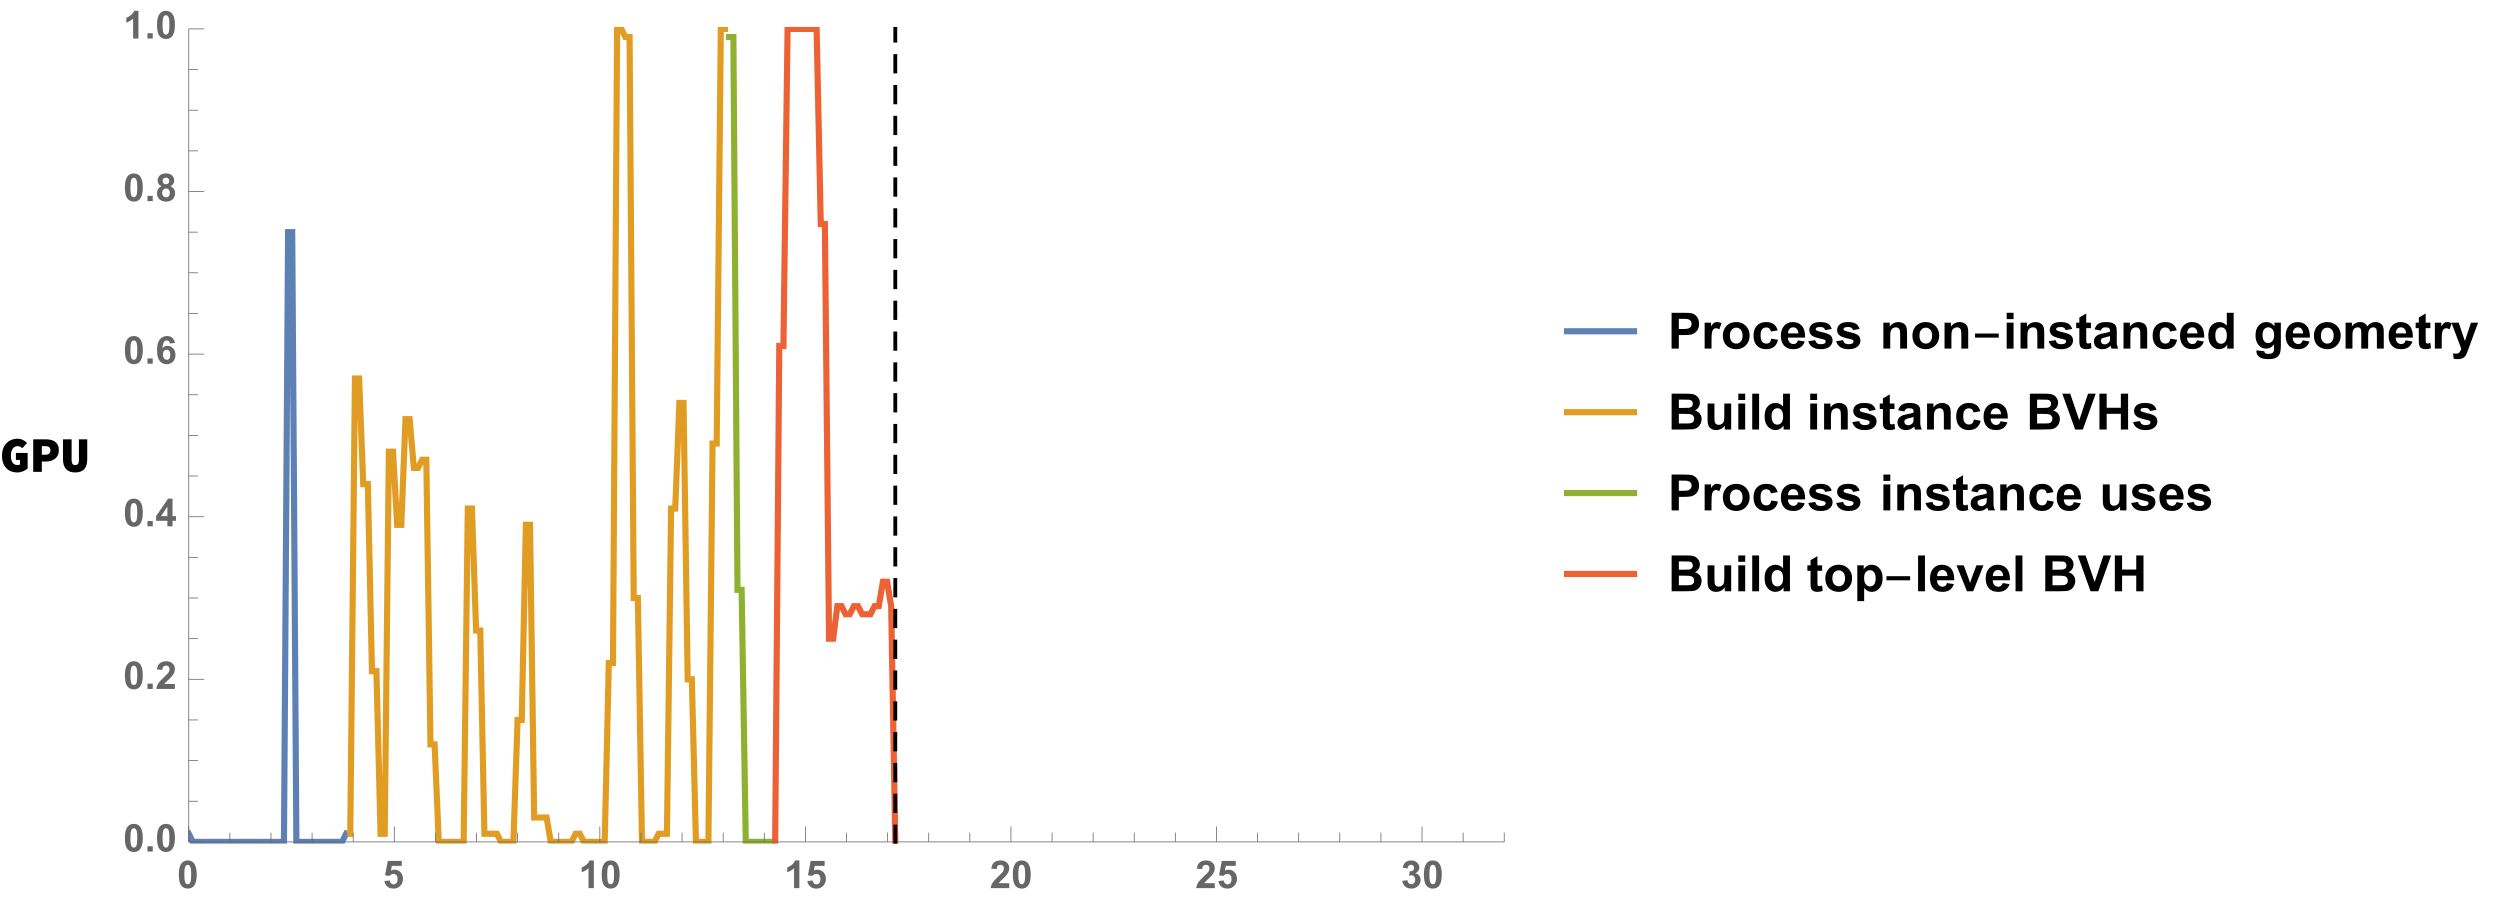 <?xml version="1.0" encoding="UTF-8"?>
<svg xmlns="http://www.w3.org/2000/svg" xmlns:xlink="http://www.w3.org/1999/xlink" width="649pt" height="237pt" viewBox="0 0 649 237" version="1.1">
<defs>
<g>
<symbol overflow="visible" id="glyph0-0">
<path style="stroke:none;" d=""/>
</symbol>
<symbol overflow="visible" id="glyph0-1">
<path style="stroke:none;" d="M 0.52 -4.16 C 0.52 -4.871 0.625 -5.504 0.832 -6.059 C 1.039 -6.613 1.324 -7.078 1.684 -7.457 C 2.043 -7.832 2.465 -8.117 2.949 -8.312 C 3.438 -8.508 3.953 -8.605 4.496 -8.605 C 5.07 -8.605 5.562 -8.496 5.98 -8.273 C 6.395 -8.055 6.742 -7.801 7.02 -7.516 L 5.797 -6.137 C 5.625 -6.309 5.441 -6.445 5.246 -6.539 C 5.051 -6.633 4.801 -6.684 4.496 -6.684 C 4.262 -6.684 4.047 -6.625 3.84 -6.512 C 3.637 -6.398 3.461 -6.238 3.309 -6.031 C 3.156 -5.824 3.039 -5.566 2.949 -5.266 C 2.863 -4.961 2.82 -4.621 2.82 -4.238 C 2.82 -3.441 2.969 -2.828 3.262 -2.406 C 3.559 -1.98 4.008 -1.77 4.613 -1.77 C 4.719 -1.77 4.824 -1.781 4.926 -1.809 C 5.031 -1.832 5.117 -1.871 5.188 -1.926 L 5.188 -3.094 L 4.133 -3.094 L 4.133 -4.914 L 7.176 -4.914 L 7.176 -0.883 C 7.027 -0.754 6.859 -0.625 6.664 -0.5 C 6.469 -0.375 6.254 -0.266 6.02 -0.168 C 5.785 -0.074 5.539 0.004 5.277 0.066 C 5.02 0.125 4.754 0.156 4.484 0.156 C 3.938 0.156 3.426 0.066 2.945 -0.109 C 2.465 -0.289 2.043 -0.559 1.684 -0.918 C 1.324 -1.277 1.039 -1.727 0.832 -2.27 C 0.625 -2.809 0.52 -3.441 0.52 -4.16 Z M 0.52 -4.16 "/>
</symbol>
<symbol overflow="visible" id="glyph0-2">
<path style="stroke:none;" d="M 0.82 -8.449 L 4.094 -8.449 C 4.547 -8.449 4.977 -8.406 5.387 -8.312 C 5.801 -8.223 6.16 -8.066 6.469 -7.844 C 6.777 -7.625 7.02 -7.336 7.203 -6.973 C 7.383 -6.613 7.477 -6.172 7.477 -5.641 C 7.477 -5.121 7.383 -4.676 7.195 -4.305 C 7.008 -3.93 6.762 -3.625 6.449 -3.387 C 6.137 -3.148 5.777 -2.969 5.367 -2.852 C 4.961 -2.734 4.535 -2.68 4.094 -2.68 L 3.055 -2.68 L 3.055 0 L 0.82 0 Z M 3.992 -4.445 C 4.434 -4.445 4.762 -4.551 4.973 -4.758 C 5.184 -4.965 5.289 -5.262 5.289 -5.641 C 5.289 -6.023 5.18 -6.293 4.953 -6.449 C 4.727 -6.605 4.406 -6.684 3.992 -6.684 L 3.055 -6.684 L 3.055 -4.445 Z M 3.992 -4.445 "/>
</symbol>
<symbol overflow="visible" id="glyph0-3">
<path style="stroke:none;" d="M 0.754 -8.449 L 2.988 -8.449 L 2.988 -3.016 C 2.988 -2.652 3.059 -2.352 3.191 -2.117 C 3.324 -1.883 3.57 -1.77 3.926 -1.77 C 4.289 -1.77 4.543 -1.887 4.68 -2.117 C 4.82 -2.352 4.887 -2.652 4.887 -3.016 L 4.887 -8.449 L 7.047 -8.449 L 7.047 -3.277 C 7.047 -2.746 6.988 -2.273 6.871 -1.852 C 6.754 -1.434 6.57 -1.074 6.316 -0.773 C 6.066 -0.473 5.742 -0.246 5.348 -0.086 C 4.953 0.074 4.48 0.156 3.926 0.156 C 3.371 0.156 2.895 0.074 2.496 -0.086 C 2.098 -0.246 1.77 -0.473 1.508 -0.773 C 1.246 -1.074 1.059 -1.434 0.938 -1.852 C 0.816 -2.273 0.754 -2.746 0.754 -3.277 Z M 0.754 -8.449 "/>
</symbol>
<symbol overflow="visible" id="glyph1-0">
<path style="stroke:none;" d=""/>
</symbol>
<symbol overflow="visible" id="glyph1-1">
<path style="stroke:none;" d="M 2.742 -7.188 C 3.438 -7.188 3.98 -6.941 4.371 -6.445 C 4.836 -5.859 5.07 -4.887 5.07 -3.531 C 5.07 -2.176 4.836 -1.203 4.367 -0.609 C 3.977 -0.121 3.438 0.121 2.742 0.121 C 2.047 0.121 1.484 -0.145 1.059 -0.68 C 0.633 -1.215 0.422 -2.172 0.422 -3.547 C 0.422 -4.895 0.656 -5.863 1.125 -6.453 C 1.512 -6.941 2.051 -7.188 2.742 -7.188 Z M 2.742 -6.051 C 2.578 -6.051 2.43 -5.996 2.301 -5.891 C 2.172 -5.785 2.07 -5.594 1.996 -5.32 C 1.902 -4.969 1.855 -4.371 1.855 -3.531 C 1.855 -2.691 1.898 -2.113 1.984 -1.801 C 2.066 -1.484 2.172 -1.277 2.301 -1.172 C 2.43 -1.066 2.578 -1.016 2.742 -1.016 C 2.91 -1.016 3.059 -1.07 3.188 -1.176 C 3.32 -1.281 3.418 -1.469 3.492 -1.742 C 3.586 -2.094 3.633 -2.691 3.633 -3.531 C 3.633 -4.371 3.59 -4.945 3.508 -5.262 C 3.422 -5.574 3.316 -5.785 3.188 -5.891 C 3.059 -5.996 2.91 -6.051 2.742 -6.051 Z M 2.742 -6.051 "/>
</symbol>
<symbol overflow="visible" id="glyph1-2">
<path style="stroke:none;" d="M 0.445 -1.84 L 1.812 -1.984 C 1.852 -1.672 1.965 -1.43 2.156 -1.246 C 2.352 -1.066 2.57 -0.977 2.82 -0.977 C 3.109 -0.977 3.352 -1.094 3.551 -1.324 C 3.75 -1.559 3.848 -1.91 3.848 -2.379 C 3.848 -2.816 3.75 -3.148 3.551 -3.367 C 3.355 -3.586 3.098 -3.695 2.781 -3.695 C 2.391 -3.695 2.035 -3.523 1.723 -3.172 L 0.609 -3.336 L 1.312 -7.062 L 4.941 -7.062 L 4.941 -5.777 L 2.352 -5.777 L 2.141 -4.562 C 2.445 -4.715 2.758 -4.789 3.078 -4.789 C 3.688 -4.789 4.199 -4.57 4.625 -4.125 C 5.047 -3.684 5.258 -3.109 5.258 -2.402 C 5.258 -1.812 5.086 -1.289 4.746 -0.824 C 4.281 -0.195 3.633 0.121 2.809 0.121 C 2.148 0.121 1.609 -0.055 1.191 -0.41 C 0.773 -0.766 0.527 -1.242 0.445 -1.84 Z M 0.445 -1.84 "/>
</symbol>
<symbol overflow="visible" id="glyph1-3">
<path style="stroke:none;" d="M 3.938 0 L 2.562 0 L 2.562 -5.172 C 2.062 -4.703 1.473 -4.355 0.789 -4.133 L 0.789 -5.375 C 1.148 -5.492 1.539 -5.715 1.957 -6.043 C 2.379 -6.371 2.664 -6.75 2.82 -7.188 L 3.938 -7.188 Z M 3.938 0 "/>
</symbol>
<symbol overflow="visible" id="glyph1-4">
<path style="stroke:none;" d="M 5.059 -1.273 L 5.059 0 L 0.25 0 C 0.301 -0.48 0.457 -0.938 0.719 -1.371 C 0.977 -1.801 1.492 -2.375 2.262 -3.086 C 2.879 -3.664 3.258 -4.055 3.398 -4.258 C 3.586 -4.539 3.68 -4.82 3.68 -5.098 C 3.68 -5.402 3.598 -5.641 3.434 -5.805 C 3.27 -5.969 3.043 -6.051 2.754 -6.051 C 2.469 -6.051 2.238 -5.965 2.07 -5.789 C 1.902 -5.617 1.805 -5.332 1.777 -4.93 L 0.41 -5.07 C 0.492 -5.824 0.746 -6.367 1.176 -6.695 C 1.605 -7.023 2.145 -7.188 2.789 -7.188 C 3.496 -7.188 4.051 -6.996 4.453 -6.617 C 4.855 -6.234 5.059 -5.762 5.059 -5.195 C 5.059 -4.875 5 -4.566 4.887 -4.273 C 4.77 -3.984 4.586 -3.68 4.336 -3.359 C 4.172 -3.148 3.871 -2.844 3.438 -2.445 C 3.004 -2.047 2.73 -1.785 2.613 -1.656 C 2.5 -1.523 2.406 -1.398 2.336 -1.273 Z M 5.059 -1.273 "/>
</symbol>
<symbol overflow="visible" id="glyph1-5">
<path style="stroke:none;" d="M 0.375 -1.898 L 1.703 -2.062 C 1.746 -1.723 1.859 -1.465 2.047 -1.285 C 2.23 -1.105 2.457 -1.016 2.719 -1.016 C 3.004 -1.016 3.242 -1.125 3.434 -1.336 C 3.629 -1.551 3.727 -1.844 3.727 -2.207 C 3.727 -2.551 3.633 -2.824 3.445 -3.027 C 3.262 -3.23 3.035 -3.328 2.77 -3.328 C 2.594 -3.328 2.383 -3.297 2.141 -3.227 L 2.289 -4.344 C 2.66 -4.336 2.945 -4.418 3.141 -4.586 C 3.336 -4.758 3.434 -4.984 3.434 -5.27 C 3.434 -5.508 3.359 -5.703 3.219 -5.844 C 3.074 -5.988 2.883 -6.059 2.648 -6.059 C 2.414 -6.059 2.211 -5.977 2.047 -5.816 C 1.879 -5.652 1.777 -5.414 1.742 -5.102 L 0.477 -5.316 C 0.566 -5.75 0.699 -6.098 0.875 -6.355 C 1.055 -6.613 1.301 -6.816 1.617 -6.965 C 1.938 -7.113 2.293 -7.188 2.688 -7.188 C 3.359 -7.188 3.898 -6.973 4.305 -6.543 C 4.641 -6.191 4.809 -5.793 4.809 -5.352 C 4.809 -4.723 4.465 -4.223 3.781 -3.848 C 4.191 -3.758 4.516 -3.562 4.762 -3.258 C 5.008 -2.953 5.133 -2.582 5.133 -2.148 C 5.133 -1.52 4.902 -0.984 4.445 -0.543 C 3.984 -0.102 3.414 0.121 2.73 0.121 C 2.082 0.121 1.543 -0.062 1.117 -0.438 C 0.691 -0.809 0.445 -1.297 0.375 -1.898 Z M 0.375 -1.898 "/>
</symbol>
<symbol overflow="visible" id="glyph1-6">
<path style="stroke:none;" d="M 0.719 0 L 0.719 -1.371 L 2.09 -1.371 L 2.09 0 Z M 0.719 0 "/>
</symbol>
<symbol overflow="visible" id="glyph1-7">
<path style="stroke:none;" d="M 3.117 0 L 3.117 -1.441 L 0.188 -1.441 L 0.188 -2.641 L 3.289 -7.188 L 4.445 -7.188 L 4.445 -2.648 L 5.332 -2.648 L 5.332 -1.441 L 4.445 -1.441 L 4.445 0 Z M 3.117 -2.648 L 3.117 -5.094 L 1.469 -2.648 Z M 3.117 -2.648 "/>
</symbol>
<symbol overflow="visible" id="glyph1-8">
<path style="stroke:none;" d="M 5.074 -5.406 L 3.746 -5.258 C 3.711 -5.531 3.629 -5.734 3.492 -5.863 C 3.355 -5.992 3.176 -6.059 2.961 -6.059 C 2.672 -6.059 2.426 -5.93 2.223 -5.668 C 2.023 -5.406 1.898 -4.867 1.844 -4.043 C 2.188 -4.445 2.613 -4.648 3.121 -4.648 C 3.695 -4.648 4.184 -4.43 4.594 -3.992 C 5 -3.559 5.203 -2.996 5.203 -2.305 C 5.203 -1.57 4.992 -0.984 4.562 -0.543 C 4.133 -0.102 3.578 0.121 2.906 0.121 C 2.184 0.121 1.59 -0.16 1.125 -0.719 C 0.656 -1.281 0.426 -2.203 0.426 -3.48 C 0.426 -4.793 0.668 -5.738 1.152 -6.32 C 1.637 -6.898 2.266 -7.188 3.043 -7.188 C 3.586 -7.188 4.035 -7.035 4.391 -6.73 C 4.75 -6.426 4.977 -5.984 5.074 -5.406 Z M 1.961 -2.414 C 1.961 -1.969 2.066 -1.621 2.27 -1.379 C 2.477 -1.137 2.711 -1.016 2.973 -1.016 C 3.227 -1.016 3.438 -1.113 3.609 -1.312 C 3.777 -1.512 3.863 -1.836 3.863 -2.289 C 3.863 -2.754 3.77 -3.098 3.59 -3.312 C 3.406 -3.531 3.18 -3.637 2.906 -3.637 C 2.641 -3.637 2.418 -3.535 2.234 -3.328 C 2.055 -3.121 1.961 -2.816 1.961 -2.414 Z M 1.961 -2.414 "/>
</symbol>
<symbol overflow="visible" id="glyph1-9">
<path style="stroke:none;" d="M 1.602 -3.863 C 1.246 -4.012 0.988 -4.219 0.828 -4.48 C 0.668 -4.742 0.586 -5.031 0.586 -5.344 C 0.586 -5.875 0.773 -6.316 1.145 -6.664 C 1.516 -7.012 2.047 -7.188 2.734 -7.188 C 3.414 -7.188 3.941 -7.012 4.32 -6.664 C 4.695 -6.316 4.883 -5.875 4.883 -5.344 C 4.883 -5.012 4.797 -4.715 4.625 -4.457 C 4.453 -4.195 4.211 -4 3.898 -3.863 C 4.293 -3.703 4.594 -3.469 4.801 -3.164 C 5.008 -2.859 5.113 -2.504 5.113 -2.105 C 5.113 -1.445 4.902 -0.906 4.48 -0.492 C 4.059 -0.078 3.496 0.125 2.797 0.125 C 2.148 0.125 1.605 -0.043 1.172 -0.387 C 0.66 -0.789 0.406 -1.344 0.406 -2.047 C 0.406 -2.434 0.5 -2.789 0.695 -3.113 C 0.887 -3.438 1.188 -3.688 1.602 -3.863 Z M 1.883 -5.242 C 1.883 -4.969 1.961 -4.758 2.117 -4.605 C 2.273 -4.453 2.477 -4.375 2.734 -4.375 C 2.996 -4.375 3.203 -4.453 3.359 -4.605 C 3.516 -4.762 3.594 -4.977 3.594 -5.25 C 3.594 -5.508 3.516 -5.711 3.363 -5.867 C 3.207 -6.023 3.004 -6.098 2.75 -6.098 C 2.484 -6.098 2.273 -6.02 2.117 -5.863 C 1.961 -5.707 1.883 -5.5 1.883 -5.242 Z M 1.758 -2.18 C 1.758 -1.801 1.855 -1.504 2.047 -1.293 C 2.242 -1.082 2.484 -0.977 2.773 -0.977 C 3.055 -0.977 3.289 -1.078 3.477 -1.281 C 3.664 -1.484 3.754 -1.777 3.754 -2.164 C 3.754 -2.5 3.66 -2.77 3.473 -2.973 C 3.281 -3.176 3.043 -3.277 2.754 -3.277 C 2.418 -3.277 2.168 -3.16 2.004 -2.93 C 1.84 -2.699 1.758 -2.449 1.758 -2.18 Z M 1.758 -2.18 "/>
</symbol>
<symbol overflow="visible" id="glyph2-0">
<path style="stroke:none;" d=""/>
</symbol>
<symbol overflow="visible" id="glyph2-1">
<path style="stroke:none;" d="M 0.945 0 L 0.945 -9.305 L 3.961 -9.305 C 5.102 -9.305 5.848 -9.258 6.195 -9.164 C 6.727 -9.027 7.176 -8.723 7.535 -8.254 C 7.895 -7.789 8.074 -7.184 8.074 -6.441 C 8.074 -5.871 7.969 -5.391 7.762 -5 C 7.555 -4.613 7.293 -4.309 6.973 -4.086 C 6.652 -3.863 6.328 -3.715 6 -3.645 C 5.551 -3.555 4.898 -3.512 4.051 -3.512 L 2.824 -3.512 L 2.824 0 Z M 2.824 -7.73 L 2.824 -5.09 L 3.852 -5.09 C 4.594 -5.09 5.09 -5.141 5.34 -5.238 C 5.59 -5.336 5.785 -5.488 5.926 -5.695 C 6.066 -5.902 6.137 -6.141 6.137 -6.418 C 6.137 -6.758 6.039 -7.035 5.84 -7.254 C 5.641 -7.477 5.391 -7.613 5.086 -7.668 C 4.859 -7.711 4.41 -7.73 3.734 -7.73 Z M 2.824 -7.73 "/>
</symbol>
<symbol overflow="visible" id="glyph2-2">
<path style="stroke:none;" d="M 2.641 0 L 0.855 0 L 0.855 -6.742 L 2.516 -6.742 L 2.516 -5.781 C 2.797 -6.234 3.051 -6.535 3.277 -6.68 C 3.504 -6.82 3.762 -6.895 4.051 -6.895 C 4.457 -6.895 4.848 -6.781 5.223 -6.559 L 4.672 -5 C 4.371 -5.195 4.094 -5.293 3.836 -5.293 C 3.586 -5.293 3.371 -5.227 3.199 -5.086 C 3.027 -4.949 2.891 -4.703 2.789 -4.344 C 2.691 -3.984 2.641 -3.23 2.641 -2.082 Z M 2.641 0 "/>
</symbol>
<symbol overflow="visible" id="glyph2-3">
<path style="stroke:none;" d="M 0.52 -3.465 C 0.52 -4.059 0.668 -4.633 0.957 -5.188 C 1.25 -5.742 1.664 -6.164 2.199 -6.457 C 2.734 -6.75 3.332 -6.895 3.992 -6.895 C 5.012 -6.895 5.848 -6.562 6.5 -5.898 C 7.152 -5.238 7.477 -4.402 7.477 -3.391 C 7.477 -2.371 7.148 -1.523 6.492 -0.855 C 5.832 -0.184 5.004 0.152 4.004 0.152 C 3.387 0.152 2.797 0.012 2.238 -0.266 C 1.676 -0.547 1.25 -0.957 0.957 -1.496 C 0.664 -2.035 0.52 -2.691 0.52 -3.465 Z M 2.348 -3.371 C 2.348 -2.703 2.508 -2.191 2.824 -1.836 C 3.141 -1.48 3.535 -1.301 4 -1.301 C 4.465 -1.301 4.855 -1.48 5.172 -1.836 C 5.484 -2.191 5.645 -2.707 5.645 -3.383 C 5.645 -4.043 5.484 -4.551 5.172 -4.906 C 4.855 -5.262 4.465 -5.441 4 -5.441 C 3.535 -5.441 3.141 -5.262 2.824 -4.906 C 2.508 -4.551 2.348 -4.039 2.348 -3.371 Z M 2.348 -3.371 "/>
</symbol>
<symbol overflow="visible" id="glyph2-4">
<path style="stroke:none;" d="M 6.812 -4.75 L 5.055 -4.43 C 4.992 -4.781 4.859 -5.047 4.648 -5.223 C 4.441 -5.402 4.168 -5.492 3.836 -5.492 C 3.391 -5.492 3.035 -5.336 2.77 -5.031 C 2.508 -4.723 2.375 -4.211 2.375 -3.492 C 2.375 -2.691 2.508 -2.125 2.777 -1.797 C 3.047 -1.465 3.406 -1.301 3.859 -1.301 C 4.199 -1.301 4.477 -1.398 4.691 -1.59 C 4.906 -1.781 5.059 -2.113 5.148 -2.582 L 6.898 -2.285 C 6.719 -1.48 6.367 -0.875 5.852 -0.465 C 5.336 -0.055 4.645 0.152 3.777 0.152 C 2.789 0.152 2.004 -0.16 1.418 -0.781 C 0.832 -1.402 0.539 -2.266 0.539 -3.363 C 0.539 -4.477 0.832 -5.344 1.422 -5.965 C 2.012 -6.586 2.805 -6.895 3.809 -6.895 C 4.629 -6.895 5.281 -6.719 5.766 -6.363 C 6.25 -6.012 6.598 -5.473 6.812 -4.75 Z M 6.812 -4.75 "/>
</symbol>
<symbol overflow="visible" id="glyph2-5">
<path style="stroke:none;" d="M 4.836 -2.145 L 6.613 -1.848 C 6.387 -1.195 6.023 -0.699 5.531 -0.359 C 5.039 -0.02 4.422 0.152 3.68 0.152 C 2.508 0.152 1.641 -0.23 1.078 -0.996 C 0.633 -1.609 0.414 -2.383 0.414 -3.32 C 0.414 -4.438 0.703 -5.312 1.289 -5.945 C 1.871 -6.578 2.609 -6.895 3.504 -6.895 C 4.508 -6.895 5.297 -6.562 5.879 -5.898 C 6.457 -5.238 6.734 -4.223 6.711 -2.855 L 2.242 -2.855 C 2.254 -2.328 2.398 -1.914 2.672 -1.621 C 2.945 -1.328 3.289 -1.18 3.699 -1.18 C 3.98 -1.18 4.215 -1.258 4.406 -1.41 C 4.598 -1.562 4.738 -1.809 4.836 -2.145 Z M 4.938 -3.949 C 4.926 -4.465 4.793 -4.855 4.539 -5.125 C 4.285 -5.395 3.977 -5.527 3.613 -5.527 C 3.223 -5.527 2.902 -5.387 2.648 -5.102 C 2.395 -4.82 2.27 -4.434 2.273 -3.949 Z M 4.938 -3.949 "/>
</symbol>
<symbol overflow="visible" id="glyph2-6">
<path style="stroke:none;" d="M 0.305 -1.922 L 2.094 -2.195 C 2.172 -1.848 2.324 -1.586 2.559 -1.406 C 2.789 -1.227 3.117 -1.137 3.535 -1.137 C 3.996 -1.137 4.344 -1.223 4.578 -1.391 C 4.734 -1.508 4.812 -1.668 4.812 -1.867 C 4.812 -2 4.77 -2.113 4.684 -2.203 C 4.594 -2.289 4.398 -2.367 4.086 -2.438 C 2.648 -2.754 1.738 -3.043 1.352 -3.309 C 0.82 -3.672 0.551 -4.176 0.551 -4.824 C 0.551 -5.406 0.781 -5.898 1.242 -6.297 C 1.703 -6.695 2.422 -6.895 3.391 -6.895 C 4.312 -6.895 4.996 -6.742 5.445 -6.441 C 5.895 -6.141 6.203 -5.699 6.375 -5.109 L 4.691 -4.797 C 4.617 -5.062 4.484 -5.262 4.281 -5.402 C 4.082 -5.543 3.793 -5.609 3.422 -5.609 C 2.953 -5.609 2.617 -5.547 2.414 -5.414 C 2.277 -5.32 2.211 -5.199 2.211 -5.055 C 2.211 -4.926 2.27 -4.816 2.387 -4.73 C 2.547 -4.609 3.102 -4.445 4.055 -4.227 C 5.004 -4.012 5.668 -3.746 6.043 -3.434 C 6.414 -3.117 6.602 -2.676 6.602 -2.109 C 6.602 -1.492 6.344 -0.957 5.828 -0.516 C 5.312 -0.07 4.547 0.152 3.535 0.152 C 2.617 0.152 1.891 -0.035 1.355 -0.406 C 0.82 -0.777 0.469 -1.285 0.305 -1.922 Z M 0.305 -1.922 "/>
</symbol>
<symbol overflow="visible" id="glyph2-7">
<path style="stroke:none;" d="M 7.066 0 L 5.281 0 L 5.281 -3.441 C 5.281 -4.168 5.242 -4.641 5.168 -4.852 C 5.09 -5.066 4.969 -5.234 4.797 -5.352 C 4.625 -5.469 4.418 -5.527 4.176 -5.527 C 3.867 -5.527 3.59 -5.445 3.344 -5.273 C 3.098 -5.105 2.93 -4.883 2.84 -4.602 C 2.75 -4.324 2.703 -3.805 2.703 -3.055 L 2.703 0 L 0.922 0 L 0.922 -6.742 L 2.578 -6.742 L 2.578 -5.75 C 3.164 -6.512 3.906 -6.895 4.797 -6.895 C 5.191 -6.895 5.551 -6.824 5.879 -6.68 C 6.203 -6.539 6.449 -6.359 6.617 -6.137 C 6.785 -5.918 6.902 -5.668 6.965 -5.391 C 7.031 -5.109 7.066 -4.711 7.066 -4.188 Z M 7.066 0 "/>
</symbol>
<symbol overflow="visible" id="glyph2-8">
<path style="stroke:none;" d="M 0.934 -7.656 L 0.934 -9.305 L 2.719 -9.305 L 2.719 -7.656 Z M 0.934 0 L 0.934 -6.742 L 2.719 -6.742 L 2.719 0 Z M 0.934 0 "/>
</symbol>
<symbol overflow="visible" id="glyph2-9">
<path style="stroke:none;" d="M 4.023 -6.742 L 4.023 -5.32 L 2.805 -5.32 L 2.805 -2.602 C 2.805 -2.051 2.816 -1.73 2.84 -1.641 C 2.863 -1.551 2.918 -1.477 3 -1.414 C 3.082 -1.355 3.184 -1.328 3.301 -1.328 C 3.465 -1.328 3.703 -1.383 4.02 -1.5 L 4.172 -0.113 C 3.758 0.062 3.285 0.152 2.762 0.152 C 2.441 0.152 2.148 0.098 1.891 -0.008 C 1.633 -0.117 1.445 -0.258 1.324 -0.43 C 1.203 -0.602 1.121 -0.832 1.074 -1.125 C 1.035 -1.332 1.016 -1.75 1.016 -2.379 L 1.016 -5.32 L 0.195 -5.32 L 0.195 -6.742 L 1.016 -6.742 L 1.016 -8.082 L 2.805 -9.121 L 2.805 -6.742 Z M 4.023 -6.742 "/>
</symbol>
<symbol overflow="visible" id="glyph2-10">
<path style="stroke:none;" d="M 2.266 -4.684 L 0.648 -4.977 C 0.828 -5.629 1.141 -6.109 1.586 -6.422 C 2.031 -6.734 2.691 -6.895 3.566 -6.895 C 4.363 -6.895 4.957 -6.801 5.344 -6.609 C 5.734 -6.422 6.008 -6.184 6.168 -5.895 C 6.324 -5.605 6.406 -5.07 6.406 -4.297 L 6.387 -2.215 C 6.387 -1.621 6.414 -1.188 6.473 -0.906 C 6.527 -0.625 6.637 -0.32 6.793 0 L 5.027 0 C 4.98 -0.117 4.922 -0.293 4.855 -0.527 C 4.828 -0.633 4.805 -0.703 4.793 -0.734 C 4.488 -0.438 4.16 -0.219 3.816 -0.07 C 3.469 0.078 3.098 0.152 2.703 0.152 C 2.008 0.152 1.465 -0.035 1.062 -0.414 C 0.664 -0.789 0.465 -1.266 0.465 -1.84 C 0.465 -2.223 0.555 -2.562 0.734 -2.859 C 0.918 -3.156 1.172 -3.387 1.5 -3.547 C 1.828 -3.703 2.301 -3.844 2.922 -3.961 C 3.754 -4.117 4.332 -4.262 4.652 -4.398 L 4.652 -4.578 C 4.652 -4.922 4.566 -5.164 4.398 -5.309 C 4.23 -5.457 3.91 -5.527 3.441 -5.527 C 3.125 -5.527 2.875 -5.465 2.699 -5.34 C 2.52 -5.215 2.375 -4.996 2.266 -4.684 Z M 4.652 -3.238 C 4.426 -3.16 4.062 -3.07 3.566 -2.965 C 3.07 -2.859 2.75 -2.754 2.598 -2.652 C 2.363 -2.488 2.246 -2.277 2.246 -2.023 C 2.246 -1.773 2.34 -1.559 2.527 -1.379 C 2.711 -1.195 2.949 -1.105 3.238 -1.105 C 3.559 -1.105 3.867 -1.211 4.156 -1.422 C 4.375 -1.582 4.516 -1.781 4.582 -2.012 C 4.629 -2.164 4.652 -2.453 4.652 -2.883 Z M 4.652 -3.238 "/>
</symbol>
<symbol overflow="visible" id="glyph2-11">
<path style="stroke:none;" d="M 7.117 0 L 5.461 0 L 5.461 -0.992 C 5.184 -0.605 4.859 -0.32 4.484 -0.129 C 4.109 0.059 3.734 0.152 3.352 0.152 C 2.578 0.152 1.914 -0.16 1.363 -0.785 C 0.809 -1.41 0.531 -2.277 0.531 -3.395 C 0.531 -4.539 0.801 -5.406 1.34 -6 C 1.875 -6.594 2.555 -6.895 3.375 -6.895 C 4.129 -6.895 4.781 -6.582 5.332 -5.953 L 5.332 -9.305 L 7.117 -9.305 Z M 2.355 -3.516 C 2.355 -2.797 2.453 -2.277 2.652 -1.953 C 2.941 -1.488 3.344 -1.258 3.859 -1.258 C 4.27 -1.258 4.617 -1.43 4.906 -1.781 C 5.195 -2.129 5.34 -2.652 5.34 -3.344 C 5.34 -4.117 5.199 -4.676 4.918 -5.02 C 4.641 -5.359 4.281 -5.527 3.848 -5.527 C 3.422 -5.527 3.07 -5.359 2.785 -5.023 C 2.5 -4.688 2.355 -4.184 2.355 -3.516 Z M 2.355 -3.516 "/>
</symbol>
<symbol overflow="visible" id="glyph2-12">
<path style="stroke:none;" d="M 0.77 0.445 L 2.805 0.691 C 2.84 0.93 2.918 1.094 3.039 1.18 C 3.211 1.309 3.477 1.371 3.84 1.371 C 4.305 1.371 4.656 1.301 4.887 1.16 C 5.043 1.066 5.164 0.918 5.242 0.711 C 5.297 0.562 5.324 0.289 5.324 -0.109 L 5.324 -1.094 C 4.793 -0.363 4.121 0 3.309 0 C 2.402 0 1.684 -0.383 1.156 -1.148 C 0.742 -1.754 0.531 -2.508 0.531 -3.41 C 0.531 -4.539 0.805 -5.402 1.348 -6 C 1.891 -6.594 2.57 -6.895 3.375 -6.895 C 4.211 -6.895 4.898 -6.527 5.441 -5.797 L 5.441 -6.742 L 7.109 -6.742 L 7.109 -0.691 C 7.109 0.105 7.043 0.699 6.914 1.094 C 6.781 1.484 6.598 1.793 6.359 2.02 C 6.125 2.242 5.809 2.418 5.41 2.547 C 5.016 2.672 4.516 2.734 3.91 2.734 C 2.766 2.734 1.957 2.539 1.48 2.148 C 1 1.758 0.762 1.262 0.762 0.66 C 0.762 0.602 0.766 0.527 0.77 0.445 Z M 2.359 -3.512 C 2.359 -2.797 2.5 -2.27 2.777 -1.938 C 3.055 -1.605 3.395 -1.441 3.801 -1.441 C 4.238 -1.441 4.605 -1.609 4.906 -1.953 C 5.207 -2.293 5.359 -2.797 5.359 -3.465 C 5.359 -4.164 5.215 -4.684 4.926 -5.02 C 4.637 -5.359 4.273 -5.527 3.836 -5.527 C 3.406 -5.527 3.055 -5.363 2.777 -5.031 C 2.5 -4.699 2.359 -4.191 2.359 -3.512 Z M 2.359 -3.512 "/>
</symbol>
<symbol overflow="visible" id="glyph2-13">
<path style="stroke:none;" d="M 0.801 -6.742 L 2.445 -6.742 L 2.445 -5.82 C 3.031 -6.535 3.734 -6.895 4.547 -6.895 C 4.977 -6.895 5.352 -6.805 5.668 -6.625 C 5.984 -6.449 6.246 -6.18 6.449 -5.82 C 6.746 -6.18 7.066 -6.449 7.406 -6.625 C 7.75 -6.805 8.117 -6.895 8.508 -6.895 C 9 -6.895 9.422 -6.793 9.762 -6.594 C 10.105 -6.391 10.363 -6.098 10.531 -5.707 C 10.652 -5.418 10.715 -4.953 10.715 -4.309 L 10.715 0 L 8.93 0 L 8.93 -3.852 C 8.93 -4.52 8.871 -4.953 8.746 -5.148 C 8.582 -5.402 8.328 -5.527 7.984 -5.527 C 7.734 -5.527 7.5 -5.453 7.281 -5.301 C 7.062 -5.148 6.902 -4.926 6.805 -4.629 C 6.707 -4.336 6.66 -3.871 6.66 -3.238 L 6.66 0 L 4.875 0 L 4.875 -3.695 C 4.875 -4.352 4.844 -4.773 4.781 -4.965 C 4.719 -5.156 4.617 -5.297 4.484 -5.391 C 4.352 -5.484 4.172 -5.527 3.941 -5.527 C 3.668 -5.527 3.418 -5.453 3.199 -5.305 C 2.98 -5.156 2.82 -4.945 2.727 -4.664 C 2.633 -4.387 2.582 -3.922 2.582 -3.273 L 2.582 0 L 0.801 0 Z M 0.801 -6.742 "/>
</symbol>
<symbol overflow="visible" id="glyph2-14">
<path style="stroke:none;" d="M 0.09 -6.742 L 1.988 -6.742 L 3.598 -1.953 L 5.172 -6.742 L 7.02 -6.742 L 4.641 -0.254 L 4.215 0.922 C 4.059 1.312 3.91 1.613 3.766 1.82 C 3.625 2.027 3.461 2.199 3.277 2.328 C 3.094 2.457 2.867 2.555 2.598 2.629 C 2.328 2.699 2.027 2.734 1.688 2.734 C 1.344 2.734 1.008 2.699 0.68 2.629 L 0.52 1.23 C 0.801 1.285 1.051 1.312 1.277 1.312 C 1.691 1.312 1.996 1.191 2.195 0.949 C 2.395 0.707 2.547 0.395 2.652 0.02 Z M 0.09 -6.742 "/>
</symbol>
<symbol overflow="visible" id="glyph2-15">
<path style="stroke:none;" d="M 0.953 -9.305 L 4.672 -9.305 C 5.406 -9.305 5.957 -9.273 6.32 -9.215 C 6.68 -9.152 7.004 -9.023 7.289 -8.828 C 7.574 -8.633 7.812 -8.375 8.004 -8.051 C 8.195 -7.727 8.289 -7.367 8.289 -6.965 C 8.289 -6.527 8.172 -6.129 7.938 -5.766 C 7.703 -5.398 7.383 -5.125 6.984 -4.945 C 7.551 -4.781 7.984 -4.5 8.289 -4.102 C 8.594 -3.703 8.746 -3.234 8.746 -2.699 C 8.746 -2.273 8.648 -1.863 8.453 -1.465 C 8.254 -1.062 7.988 -0.742 7.645 -0.504 C 7.305 -0.266 6.887 -0.117 6.387 -0.062 C 6.074 -0.031 5.316 -0.008 4.121 0 L 0.953 0 Z M 2.832 -7.758 L 2.832 -5.605 L 4.062 -5.605 C 4.793 -5.605 5.25 -5.617 5.426 -5.637 C 5.75 -5.676 6 -5.785 6.188 -5.969 C 6.371 -6.152 6.461 -6.395 6.461 -6.695 C 6.461 -6.984 6.383 -7.219 6.223 -7.398 C 6.066 -7.578 5.828 -7.688 5.516 -7.727 C 5.328 -7.746 4.793 -7.758 3.91 -7.758 Z M 2.832 -4.055 L 2.832 -1.566 L 4.57 -1.566 C 5.246 -1.566 5.676 -1.586 5.859 -1.625 C 6.137 -1.676 6.367 -1.801 6.543 -1.996 C 6.719 -2.191 6.805 -2.457 6.805 -2.785 C 6.805 -3.066 6.738 -3.305 6.602 -3.496 C 6.465 -3.691 6.27 -3.836 6.016 -3.922 C 5.758 -4.012 5.203 -4.055 4.348 -4.055 Z M 2.832 -4.055 "/>
</symbol>
<symbol overflow="visible" id="glyph2-16">
<path style="stroke:none;" d="M 5.371 0 L 5.371 -1.008 C 5.125 -0.648 4.801 -0.367 4.402 -0.16 C 4.004 0.047 3.578 0.152 3.137 0.152 C 2.684 0.152 2.277 0.055 1.918 -0.145 C 1.559 -0.344 1.297 -0.625 1.137 -0.984 C 0.977 -1.344 0.895 -1.84 0.895 -2.477 L 0.895 -6.742 L 2.68 -6.742 L 2.68 -3.645 C 2.68 -2.695 2.711 -2.113 2.777 -1.902 C 2.844 -1.688 2.961 -1.52 3.137 -1.395 C 3.309 -1.27 3.531 -1.207 3.797 -1.207 C 4.102 -1.207 4.375 -1.289 4.613 -1.457 C 4.855 -1.625 5.02 -1.832 5.109 -2.078 C 5.199 -2.328 5.242 -2.934 5.242 -3.898 L 5.242 -6.742 L 7.027 -6.742 L 7.027 0 Z M 5.371 0 "/>
</symbol>
<symbol overflow="visible" id="glyph2-17">
<path style="stroke:none;" d="M 0.934 0 L 0.934 -9.305 L 2.719 -9.305 L 2.719 0 Z M 0.934 0 "/>
</symbol>
<symbol overflow="visible" id="glyph2-18">
<path style="stroke:none;" d="M 3.32 0 L -0.008 -9.305 L 2.031 -9.305 L 4.387 -2.418 L 6.664 -9.305 L 8.656 -9.305 L 5.324 0 Z M 3.32 0 "/>
</symbol>
<symbol overflow="visible" id="glyph2-19">
<path style="stroke:none;" d="M 0.953 0 L 0.953 -9.305 L 2.832 -9.305 L 2.832 -5.645 L 6.512 -5.645 L 6.512 -9.305 L 8.391 -9.305 L 8.391 0 L 6.512 0 L 6.512 -4.07 L 2.832 -4.07 L 2.832 0 Z M 0.953 0 "/>
</symbol>
<symbol overflow="visible" id="glyph2-20">
<path style="stroke:none;" d="M 0.883 -6.742 L 2.547 -6.742 L 2.547 -5.75 C 2.762 -6.09 3.055 -6.363 3.422 -6.578 C 3.789 -6.789 4.199 -6.895 4.648 -6.895 C 5.43 -6.895 6.094 -6.586 6.641 -5.973 C 7.188 -5.359 7.457 -4.504 7.457 -3.41 C 7.457 -2.285 7.184 -1.406 6.633 -0.785 C 6.082 -0.16 5.418 0.152 4.633 0.152 C 4.262 0.152 3.926 0.078 3.621 -0.07 C 3.32 -0.219 3 -0.473 2.664 -0.832 L 2.664 2.562 L 0.883 2.562 Z M 2.648 -3.484 C 2.648 -2.727 2.797 -2.168 3.098 -1.805 C 3.398 -1.445 3.766 -1.262 4.195 -1.262 C 4.609 -1.262 4.957 -1.43 5.23 -1.762 C 5.504 -2.094 5.645 -2.637 5.645 -3.395 C 5.645 -4.102 5.5 -4.629 5.219 -4.969 C 4.934 -5.312 4.582 -5.484 4.164 -5.484 C 3.727 -5.484 3.367 -5.316 3.078 -4.98 C 2.789 -4.645 2.648 -4.145 2.648 -3.484 Z M 2.648 -3.484 "/>
</symbol>
<symbol overflow="visible" id="glyph2-21">
<path style="stroke:none;" d="M 2.785 0 L 0.07 -6.742 L 1.941 -6.742 L 3.211 -3.301 L 3.578 -2.152 C 3.676 -2.445 3.738 -2.637 3.766 -2.73 C 3.824 -2.922 3.887 -3.109 3.953 -3.301 L 5.238 -6.742 L 7.07 -6.742 L 4.391 0 Z M 2.785 0 "/>
</symbol>
<symbol overflow="visible" id="glyph3-0">
<path style="stroke:none;" d=""/>
</symbol>
<symbol overflow="visible" id="glyph3-1">
<path style="stroke:none;" d="M 6.875 -2.852 L 0.719 -2.852 L 0.719 -3.918 L 6.875 -3.918 Z M 6.875 -2.852 "/>
</symbol>
</g>
<clipPath id="clip1">
  <path d="M 49 52 L 98 52 L 98 219 L 49 219 Z M 49 52 "/>
</clipPath>
<clipPath id="clip2">
  <path d="M 83 7 L 196 7 L 196 219 L 83 219 Z M 83 7 "/>
</clipPath>
<clipPath id="clip3">
  <path d="M 181 7 L 208 7 L 208 219 L 181 219 Z M 181 7 "/>
</clipPath>
<clipPath id="clip4">
  <path d="M 193 7 L 240 7 L 240 219 L 193 219 Z M 193 7 "/>
</clipPath>
<clipPath id="clip5">
  <path d="M 231 7 L 234 7 L 234 219 L 231 219 Z M 231 7 "/>
</clipPath>
<clipPath id="clip6">
  <path d="M 406 84 L 426 84 L 426 88 L 406 88 Z M 406 84 "/>
</clipPath>
<clipPath id="clip7">
  <path d="M 406 105 L 426 105 L 426 109 L 406 109 Z M 406 105 "/>
</clipPath>
<clipPath id="clip8">
  <path d="M 406 126 L 426 126 L 426 130 L 406 130 Z M 406 126 "/>
</clipPath>
<clipPath id="clip9">
  <path d="M 406 147 L 426 147 L 426 151 L 406 151 Z M 406 147 "/>
</clipPath>
</defs>
<g id="surface304">
<g style="fill:rgb(0%,0%,0%);fill-opacity:1;">
  <use xlink:href="#glyph0-1" x="0" y="122.5"/>
  <use xlink:href="#glyph0-2" x="7.8" y="122.5"/>
  <use xlink:href="#glyph0-3" x="15.6" y="122.5"/>
</g>
<g clip-path="url(#clip1)" clip-rule="nonzero">
<path style="fill:none;stroke-width:1.6;stroke-linecap:square;stroke-linejoin:miter;stroke:rgb(36.841%,50.677%,70.979%);stroke-opacity:1;stroke-miterlimit:3.25;" d="M 49 216.449 L 50.078 218.559 L 73.715 218.559 L 74.793 60.266 L 75.859 60.266 L 76.938 218.559 L 88.785 218.559 L 89.852 216.449 "/>
</g>
<g clip-path="url(#clip2)" clip-rule="nonzero">
<path style="fill:none;stroke-width:1.6;stroke-linecap:square;stroke-linejoin:miter;stroke:rgb(88.071%,61.104%,14.204%);stroke-opacity:1;stroke-miterlimit:3.25;" d="M 90.93 216.449 L 92.145 98.254 L 93.223 98.254 L 94.301 125.691 L 95.488 125.691 L 96.566 174.234 L 97.719 174.234 L 98.797 216.449 L 99.871 216.449 L 100.949 117.25 L 102.027 117.25 L 103.105 136.246 L 104.184 136.246 L 105.262 108.809 L 106.34 108.809 L 107.438 121.473 L 108.516 121.473 L 109.594 119.359 L 110.672 119.359 L 111.75 193.23 L 112.828 193.23 L 113.906 218.559 L 120.363 218.559 L 121.441 132.023 L 122.52 132.023 L 123.598 163.684 L 124.676 163.684 L 125.754 216.449 L 128.984 216.449 L 130.062 218.559 L 133.285 218.559 L 134.363 186.898 L 135.441 186.898 L 136.52 136.246 L 137.598 136.246 L 138.664 212.227 L 141.898 212.227 L 142.977 218.559 L 148.355 218.559 L 149.434 216.449 L 150.512 216.449 L 151.59 218.559 L 156.977 218.559 L 158.047 172.125 L 159.125 172.125 L 160.199 7.5 L 161.277 7.5 L 162.355 9.609 L 163.434 9.609 L 164.512 155.242 L 165.59 155.242 L 166.656 218.559 L 169.891 218.559 L 170.98 216.449 L 173.137 216.449 L 174.215 132.023 L 175.289 132.023 L 176.367 104.586 L 177.445 104.586 L 178.523 176.348 L 179.602 176.348 L 180.668 218.559 L 183.902 218.559 L 184.98 115.141 L 186.047 115.141 L 187.125 7.5 L 188.203 7.5 "/>
</g>
<g clip-path="url(#clip3)" clip-rule="nonzero">
<path style="fill:none;stroke-width:1.6;stroke-linecap:square;stroke-linejoin:miter;stroke:rgb(56.017%,69.156%,19.489%);stroke-opacity:1;stroke-miterlimit:3.25;" d="M 189.281 9.609 L 190.383 9.609 L 191.457 153.129 L 192.527 153.129 L 193.605 218.559 L 200.156 218.559 "/>
</g>
<g clip-path="url(#clip4)" clip-rule="nonzero">
<path style="fill:none;stroke-width:1.6;stroke-linecap:square;stroke-linejoin:miter;stroke:rgb(92.252%,38.562%,20.918%);stroke-opacity:1;stroke-miterlimit:3.25;" d="M 201.234 218.559 L 202.301 89.812 L 203.379 89.812 L 204.457 7.5 L 211.992 7.5 L 213.07 58.152 L 214.137 58.152 L 215.215 165.793 L 216.293 165.793 L 217.371 157.352 L 218.449 157.352 L 219.516 159.461 L 220.594 159.461 L 221.66 157.352 L 222.738 157.352 L 223.816 159.461 L 225.973 159.461 L 227.051 157.352 L 228.129 157.352 L 229.207 151.02 L 230.281 151.02 L 231.352 157.352 L 232.418 218.559 "/>
</g>
<path style="fill:none;stroke-width:0.2;stroke-linecap:butt;stroke-linejoin:miter;stroke:rgb(39.999%,39.999%,39.999%);stroke-opacity:1;stroke-miterlimit:3.25;" d="M 49 218.559 L 49 214.559 "/>
<g style="fill:rgb(39.999%,39.999%,39.999%);fill-opacity:1;">
  <use xlink:href="#glyph1-1" x="46" y="230.559"/>
</g>
<path style="fill:none;stroke-width:0.2;stroke-linecap:butt;stroke-linejoin:miter;stroke:rgb(39.999%,39.999%,39.999%);stroke-opacity:1;stroke-miterlimit:3.25;" d="M 59.672 218.559 L 59.672 216.16 "/>
<path style="fill:none;stroke-width:0.2;stroke-linecap:butt;stroke-linejoin:miter;stroke:rgb(39.999%,39.999%,39.999%);stroke-opacity:1;stroke-miterlimit:3.25;" d="M 70.344 218.559 L 70.344 216.16 "/>
<path style="fill:none;stroke-width:0.2;stroke-linecap:butt;stroke-linejoin:miter;stroke:rgb(39.999%,39.999%,39.999%);stroke-opacity:1;stroke-miterlimit:3.25;" d="M 81.016 218.559 L 81.016 216.16 "/>
<path style="fill:none;stroke-width:0.2;stroke-linecap:butt;stroke-linejoin:miter;stroke:rgb(39.999%,39.999%,39.999%);stroke-opacity:1;stroke-miterlimit:3.25;" d="M 91.688 218.559 L 91.688 216.16 "/>
<path style="fill:none;stroke-width:0.2;stroke-linecap:butt;stroke-linejoin:miter;stroke:rgb(39.999%,39.999%,39.999%);stroke-opacity:1;stroke-miterlimit:3.25;" d="M 102.359 218.559 L 102.359 214.559 "/>
<g style="fill:rgb(39.999%,39.999%,39.999%);fill-opacity:1;">
  <use xlink:href="#glyph1-2" x="99.359" y="230.559"/>
</g>
<path style="fill:none;stroke-width:0.2;stroke-linecap:butt;stroke-linejoin:miter;stroke:rgb(39.999%,39.999%,39.999%);stroke-opacity:1;stroke-miterlimit:3.25;" d="M 113.031 218.559 L 113.031 216.16 "/>
<path style="fill:none;stroke-width:0.2;stroke-linecap:butt;stroke-linejoin:miter;stroke:rgb(39.999%,39.999%,39.999%);stroke-opacity:1;stroke-miterlimit:3.25;" d="M 123.703 218.559 L 123.703 216.16 "/>
<path style="fill:none;stroke-width:0.2;stroke-linecap:butt;stroke-linejoin:miter;stroke:rgb(39.999%,39.999%,39.999%);stroke-opacity:1;stroke-miterlimit:3.25;" d="M 134.375 218.559 L 134.375 216.16 "/>
<path style="fill:none;stroke-width:0.2;stroke-linecap:butt;stroke-linejoin:miter;stroke:rgb(39.999%,39.999%,39.999%);stroke-opacity:1;stroke-miterlimit:3.25;" d="M 145.047 218.559 L 145.047 216.16 "/>
<path style="fill:none;stroke-width:0.2;stroke-linecap:butt;stroke-linejoin:miter;stroke:rgb(39.999%,39.999%,39.999%);stroke-opacity:1;stroke-miterlimit:3.25;" d="M 155.719 218.559 L 155.719 214.559 "/>
<g style="fill:rgb(39.999%,39.999%,39.999%);fill-opacity:1;">
  <use xlink:href="#glyph1-3" x="150.219" y="230.559"/>
  <use xlink:href="#glyph1-1" x="155.78" y="230.559"/>
</g>
<path style="fill:none;stroke-width:0.2;stroke-linecap:butt;stroke-linejoin:miter;stroke:rgb(39.999%,39.999%,39.999%);stroke-opacity:1;stroke-miterlimit:3.25;" d="M 166.391 218.559 L 166.391 216.16 "/>
<path style="fill:none;stroke-width:0.2;stroke-linecap:butt;stroke-linejoin:miter;stroke:rgb(39.999%,39.999%,39.999%);stroke-opacity:1;stroke-miterlimit:3.25;" d="M 177.062 218.559 L 177.062 216.16 "/>
<path style="fill:none;stroke-width:0.2;stroke-linecap:butt;stroke-linejoin:miter;stroke:rgb(39.999%,39.999%,39.999%);stroke-opacity:1;stroke-miterlimit:3.25;" d="M 187.734 218.559 L 187.734 216.16 "/>
<path style="fill:none;stroke-width:0.2;stroke-linecap:butt;stroke-linejoin:miter;stroke:rgb(39.999%,39.999%,39.999%);stroke-opacity:1;stroke-miterlimit:3.25;" d="M 198.406 218.559 L 198.406 216.16 "/>
<path style="fill:none;stroke-width:0.2;stroke-linecap:butt;stroke-linejoin:miter;stroke:rgb(39.999%,39.999%,39.999%);stroke-opacity:1;stroke-miterlimit:3.25;" d="M 209.078 218.559 L 209.078 214.559 "/>
<g style="fill:rgb(39.999%,39.999%,39.999%);fill-opacity:1;">
  <use xlink:href="#glyph1-3" x="203.578" y="230.559"/>
  <use xlink:href="#glyph1-2" x="209.14" y="230.559"/>
</g>
<path style="fill:none;stroke-width:0.2;stroke-linecap:butt;stroke-linejoin:miter;stroke:rgb(39.999%,39.999%,39.999%);stroke-opacity:1;stroke-miterlimit:3.25;" d="M 219.75 218.559 L 219.75 216.16 "/>
<path style="fill:none;stroke-width:0.2;stroke-linecap:butt;stroke-linejoin:miter;stroke:rgb(39.999%,39.999%,39.999%);stroke-opacity:1;stroke-miterlimit:3.25;" d="M 230.422 218.559 L 230.422 216.16 "/>
<path style="fill:none;stroke-width:0.2;stroke-linecap:butt;stroke-linejoin:miter;stroke:rgb(39.999%,39.999%,39.999%);stroke-opacity:1;stroke-miterlimit:3.25;" d="M 241.094 218.559 L 241.094 216.16 "/>
<path style="fill:none;stroke-width:0.2;stroke-linecap:butt;stroke-linejoin:miter;stroke:rgb(39.999%,39.999%,39.999%);stroke-opacity:1;stroke-miterlimit:3.25;" d="M 251.766 218.559 L 251.766 216.16 "/>
<path style="fill:none;stroke-width:0.2;stroke-linecap:butt;stroke-linejoin:miter;stroke:rgb(39.999%,39.999%,39.999%);stroke-opacity:1;stroke-miterlimit:3.25;" d="M 262.438 218.559 L 262.438 214.559 "/>
<g style="fill:rgb(39.999%,39.999%,39.999%);fill-opacity:1;">
  <use xlink:href="#glyph1-4" x="256.938" y="230.559"/>
  <use xlink:href="#glyph1-1" x="262.499" y="230.559"/>
</g>
<path style="fill:none;stroke-width:0.2;stroke-linecap:butt;stroke-linejoin:miter;stroke:rgb(39.999%,39.999%,39.999%);stroke-opacity:1;stroke-miterlimit:3.25;" d="M 273.109 218.559 L 273.109 216.16 "/>
<path style="fill:none;stroke-width:0.2;stroke-linecap:butt;stroke-linejoin:miter;stroke:rgb(39.999%,39.999%,39.999%);stroke-opacity:1;stroke-miterlimit:3.25;" d="M 283.781 218.559 L 283.781 216.16 "/>
<path style="fill:none;stroke-width:0.2;stroke-linecap:butt;stroke-linejoin:miter;stroke:rgb(39.999%,39.999%,39.999%);stroke-opacity:1;stroke-miterlimit:3.25;" d="M 294.453 218.559 L 294.453 216.16 "/>
<path style="fill:none;stroke-width:0.2;stroke-linecap:butt;stroke-linejoin:miter;stroke:rgb(39.999%,39.999%,39.999%);stroke-opacity:1;stroke-miterlimit:3.25;" d="M 305.125 218.559 L 305.125 216.16 "/>
<path style="fill:none;stroke-width:0.2;stroke-linecap:butt;stroke-linejoin:miter;stroke:rgb(39.999%,39.999%,39.999%);stroke-opacity:1;stroke-miterlimit:3.25;" d="M 315.797 218.559 L 315.797 214.559 "/>
<g style="fill:rgb(39.999%,39.999%,39.999%);fill-opacity:1;">
  <use xlink:href="#glyph1-4" x="310.297" y="230.559"/>
  <use xlink:href="#glyph1-2" x="315.858" y="230.559"/>
</g>
<path style="fill:none;stroke-width:0.2;stroke-linecap:butt;stroke-linejoin:miter;stroke:rgb(39.999%,39.999%,39.999%);stroke-opacity:1;stroke-miterlimit:3.25;" d="M 326.469 218.559 L 326.469 216.16 "/>
<path style="fill:none;stroke-width:0.2;stroke-linecap:butt;stroke-linejoin:miter;stroke:rgb(39.999%,39.999%,39.999%);stroke-opacity:1;stroke-miterlimit:3.25;" d="M 337.141 218.559 L 337.141 216.16 "/>
<path style="fill:none;stroke-width:0.2;stroke-linecap:butt;stroke-linejoin:miter;stroke:rgb(39.999%,39.999%,39.999%);stroke-opacity:1;stroke-miterlimit:3.25;" d="M 347.812 218.559 L 347.812 216.16 "/>
<path style="fill:none;stroke-width:0.2;stroke-linecap:butt;stroke-linejoin:miter;stroke:rgb(39.999%,39.999%,39.999%);stroke-opacity:1;stroke-miterlimit:3.25;" d="M 358.484 218.559 L 358.484 216.16 "/>
<path style="fill:none;stroke-width:0.2;stroke-linecap:butt;stroke-linejoin:miter;stroke:rgb(39.999%,39.999%,39.999%);stroke-opacity:1;stroke-miterlimit:3.25;" d="M 369.156 218.559 L 369.156 214.559 "/>
<g style="fill:rgb(39.999%,39.999%,39.999%);fill-opacity:1;">
  <use xlink:href="#glyph1-5" x="363.656" y="230.559"/>
  <use xlink:href="#glyph1-1" x="369.218" y="230.559"/>
</g>
<path style="fill:none;stroke-width:0.2;stroke-linecap:butt;stroke-linejoin:miter;stroke:rgb(39.999%,39.999%,39.999%);stroke-opacity:1;stroke-miterlimit:3.25;" d="M 379.828 218.559 L 379.828 216.16 "/>
<path style="fill:none;stroke-width:0.2;stroke-linecap:butt;stroke-linejoin:miter;stroke:rgb(39.999%,39.999%,39.999%);stroke-opacity:1;stroke-miterlimit:3.25;" d="M 390.5 218.559 L 390.5 216.16 "/>
<path style="fill:none;stroke-width:0.2;stroke-linecap:butt;stroke-linejoin:miter;stroke:rgb(39.999%,39.999%,39.999%);stroke-opacity:1;stroke-miterlimit:3.25;" d="M 49 218.559 L 390.5 218.559 "/>
<path style="fill:none;stroke-width:0.2;stroke-linecap:butt;stroke-linejoin:miter;stroke:rgb(39.999%,39.999%,39.999%);stroke-opacity:1;stroke-miterlimit:3.25;" d="M 49 218.559 L 53 218.559 "/>
<g style="fill:rgb(39.999%,39.999%,39.999%);fill-opacity:1;">
  <use xlink:href="#glyph1-1" x="32" y="221.059"/>
  <use xlink:href="#glyph1-6" x="37.562" y="221.059"/>
  <use xlink:href="#glyph1-1" x="40.34" y="221.059"/>
</g>
<path style="fill:none;stroke-width:0.2;stroke-linecap:butt;stroke-linejoin:miter;stroke:rgb(39.999%,39.999%,39.999%);stroke-opacity:1;stroke-miterlimit:3.25;" d="M 49 208.004 L 51.398 208.004 "/>
<path style="fill:none;stroke-width:0.2;stroke-linecap:butt;stroke-linejoin:miter;stroke:rgb(39.999%,39.999%,39.999%);stroke-opacity:1;stroke-miterlimit:3.25;" d="M 49 197.453 L 51.398 197.453 "/>
<path style="fill:none;stroke-width:0.2;stroke-linecap:butt;stroke-linejoin:miter;stroke:rgb(39.999%,39.999%,39.999%);stroke-opacity:1;stroke-miterlimit:3.25;" d="M 49 186.898 L 51.398 186.898 "/>
<path style="fill:none;stroke-width:0.2;stroke-linecap:butt;stroke-linejoin:miter;stroke:rgb(39.999%,39.999%,39.999%);stroke-opacity:1;stroke-miterlimit:3.25;" d="M 49 176.348 L 53 176.348 "/>
<g style="fill:rgb(39.999%,39.999%,39.999%);fill-opacity:1;">
  <use xlink:href="#glyph1-1" x="32" y="178.847"/>
  <use xlink:href="#glyph1-6" x="37.562" y="178.847"/>
  <use xlink:href="#glyph1-4" x="40.34" y="178.847"/>
</g>
<path style="fill:none;stroke-width:0.2;stroke-linecap:butt;stroke-linejoin:miter;stroke:rgb(39.999%,39.999%,39.999%);stroke-opacity:1;stroke-miterlimit:3.25;" d="M 49 165.793 L 51.398 165.793 "/>
<path style="fill:none;stroke-width:0.2;stroke-linecap:butt;stroke-linejoin:miter;stroke:rgb(39.999%,39.999%,39.999%);stroke-opacity:1;stroke-miterlimit:3.25;" d="M 49 155.242 L 51.398 155.242 "/>
<path style="fill:none;stroke-width:0.2;stroke-linecap:butt;stroke-linejoin:miter;stroke:rgb(39.999%,39.999%,39.999%);stroke-opacity:1;stroke-miterlimit:3.25;" d="M 49 144.688 L 51.398 144.688 "/>
<path style="fill:none;stroke-width:0.2;stroke-linecap:butt;stroke-linejoin:miter;stroke:rgb(39.999%,39.999%,39.999%);stroke-opacity:1;stroke-miterlimit:3.25;" d="M 49 134.137 L 53 134.137 "/>
<g style="fill:rgb(39.999%,39.999%,39.999%);fill-opacity:1;">
  <use xlink:href="#glyph1-1" x="32" y="136.635"/>
  <use xlink:href="#glyph1-6" x="37.562" y="136.635"/>
  <use xlink:href="#glyph1-7" x="40.34" y="136.635"/>
</g>
<path style="fill:none;stroke-width:0.2;stroke-linecap:butt;stroke-linejoin:miter;stroke:rgb(39.999%,39.999%,39.999%);stroke-opacity:1;stroke-miterlimit:3.25;" d="M 49 123.582 L 51.398 123.582 "/>
<path style="fill:none;stroke-width:0.2;stroke-linecap:butt;stroke-linejoin:miter;stroke:rgb(39.999%,39.999%,39.999%);stroke-opacity:1;stroke-miterlimit:3.25;" d="M 49 113.031 L 51.398 113.031 "/>
<path style="fill:none;stroke-width:0.2;stroke-linecap:butt;stroke-linejoin:miter;stroke:rgb(39.999%,39.999%,39.999%);stroke-opacity:1;stroke-miterlimit:3.25;" d="M 49 102.477 L 51.398 102.477 "/>
<path style="fill:none;stroke-width:0.2;stroke-linecap:butt;stroke-linejoin:miter;stroke:rgb(39.999%,39.999%,39.999%);stroke-opacity:1;stroke-miterlimit:3.25;" d="M 49 91.922 L 53 91.922 "/>
<g style="fill:rgb(39.999%,39.999%,39.999%);fill-opacity:1;">
  <use xlink:href="#glyph1-1" x="32" y="94.423"/>
  <use xlink:href="#glyph1-6" x="37.562" y="94.423"/>
  <use xlink:href="#glyph1-8" x="40.34" y="94.423"/>
</g>
<path style="fill:none;stroke-width:0.2;stroke-linecap:butt;stroke-linejoin:miter;stroke:rgb(39.999%,39.999%,39.999%);stroke-opacity:1;stroke-miterlimit:3.25;" d="M 49 81.371 L 51.398 81.371 "/>
<path style="fill:none;stroke-width:0.2;stroke-linecap:butt;stroke-linejoin:miter;stroke:rgb(39.999%,39.999%,39.999%);stroke-opacity:1;stroke-miterlimit:3.25;" d="M 49 70.816 L 51.398 70.816 "/>
<path style="fill:none;stroke-width:0.2;stroke-linecap:butt;stroke-linejoin:miter;stroke:rgb(39.999%,39.999%,39.999%);stroke-opacity:1;stroke-miterlimit:3.25;" d="M 49 60.266 L 51.398 60.266 "/>
<path style="fill:none;stroke-width:0.2;stroke-linecap:butt;stroke-linejoin:miter;stroke:rgb(39.999%,39.999%,39.999%);stroke-opacity:1;stroke-miterlimit:3.25;" d="M 49 49.711 L 53 49.711 "/>
<g style="fill:rgb(39.999%,39.999%,39.999%);fill-opacity:1;">
  <use xlink:href="#glyph1-1" x="32" y="52.212"/>
  <use xlink:href="#glyph1-6" x="37.562" y="52.212"/>
  <use xlink:href="#glyph1-9" x="40.34" y="52.212"/>
</g>
<path style="fill:none;stroke-width:0.2;stroke-linecap:butt;stroke-linejoin:miter;stroke:rgb(39.999%,39.999%,39.999%);stroke-opacity:1;stroke-miterlimit:3.25;" d="M 49 39.16 L 51.398 39.16 "/>
<path style="fill:none;stroke-width:0.2;stroke-linecap:butt;stroke-linejoin:miter;stroke:rgb(39.999%,39.999%,39.999%);stroke-opacity:1;stroke-miterlimit:3.25;" d="M 49 28.605 L 51.398 28.605 "/>
<path style="fill:none;stroke-width:0.2;stroke-linecap:butt;stroke-linejoin:miter;stroke:rgb(39.999%,39.999%,39.999%);stroke-opacity:1;stroke-miterlimit:3.25;" d="M 49 18.055 L 51.398 18.055 "/>
<path style="fill:none;stroke-width:0.2;stroke-linecap:butt;stroke-linejoin:miter;stroke:rgb(39.999%,39.999%,39.999%);stroke-opacity:1;stroke-miterlimit:3.25;" d="M 49 7.5 L 53 7.5 "/>
<g style="fill:rgb(39.999%,39.999%,39.999%);fill-opacity:1;">
  <use xlink:href="#glyph1-3" x="32" y="10"/>
  <use xlink:href="#glyph1-6" x="37.562" y="10"/>
  <use xlink:href="#glyph1-1" x="40.34" y="10"/>
</g>
<path style="fill:none;stroke-width:0.2;stroke-linecap:butt;stroke-linejoin:miter;stroke:rgb(39.999%,39.999%,39.999%);stroke-opacity:1;stroke-miterlimit:3.25;" d="M 49 218.559 L 49 7.5 "/>
<g clip-path="url(#clip5)" clip-rule="nonzero">
<path style="fill:none;stroke-width:1;stroke-linecap:square;stroke-linejoin:miter;stroke:rgb(0%,0%,0%);stroke-opacity:1;stroke-dasharray:4,4;stroke-miterlimit:3.25;" d="M 232.418 218.559 L 232.418 7.5 "/>
</g>
<g clip-path="url(#clip6)" clip-rule="nonzero">
<path style="fill:none;stroke-width:1.6;stroke-linecap:square;stroke-linejoin:miter;stroke:rgb(36.841%,50.677%,70.979%);stroke-opacity:1;stroke-miterlimit:3.25;" d="M 406.801 86 L 424.199 86 "/>
</g>
<g style="fill:rgb(0%,0%,0%);fill-opacity:1;">
  <use xlink:href="#glyph2-1" x="433" y="90.5"/>
  <use xlink:href="#glyph2-2" x="441.671" y="90.5"/>
  <use xlink:href="#glyph2-3" x="446.73" y="90.5"/>
  <use xlink:href="#glyph2-4" x="454.672" y="90.5"/>
  <use xlink:href="#glyph2-5" x="461.902" y="90.5"/>
  <use xlink:href="#glyph2-6" x="469.133" y="90.5"/>
  <use xlink:href="#glyph2-6" x="476.363" y="90.5"/>
</g>
<g style="fill:rgb(0%,0%,0%);fill-opacity:1;">
  <use xlink:href="#glyph2-7" x="488" y="90.5"/>
  <use xlink:href="#glyph2-3" x="495.941" y="90.5"/>
  <use xlink:href="#glyph2-7" x="503.883" y="90.5"/>
</g>
<g style="fill:rgb(0%,0%,0%);fill-opacity:1;">
  <use xlink:href="#glyph3-1" x="512" y="90.5"/>
</g>
<g style="fill:rgb(0%,0%,0%);fill-opacity:1;">
  <use xlink:href="#glyph2-8" x="520" y="90.5"/>
  <use xlink:href="#glyph2-7" x="523.612" y="90.5"/>
  <use xlink:href="#glyph2-6" x="531.554" y="90.5"/>
  <use xlink:href="#glyph2-9" x="538.784" y="90.5"/>
  <use xlink:href="#glyph2-10" x="543.113" y="90.5"/>
  <use xlink:href="#glyph2-7" x="550.344" y="90.5"/>
  <use xlink:href="#glyph2-4" x="558.285" y="90.5"/>
  <use xlink:href="#glyph2-5" x="565.516" y="90.5"/>
  <use xlink:href="#glyph2-11" x="572.746" y="90.5"/>
</g>
<g style="fill:rgb(0%,0%,0%);fill-opacity:1;">
  <use xlink:href="#glyph2-12" x="585" y="90.5"/>
  <use xlink:href="#glyph2-5" x="592.941" y="90.5"/>
  <use xlink:href="#glyph2-3" x="600.172" y="90.5"/>
  <use xlink:href="#glyph2-13" x="608.113" y="90.5"/>
  <use xlink:href="#glyph2-5" x="619.673" y="90.5"/>
  <use xlink:href="#glyph2-9" x="626.903" y="90.5"/>
  <use xlink:href="#glyph2-2" x="631.232" y="90.5"/>
  <use xlink:href="#glyph2-14" x="636.292" y="90.5"/>
</g>
<g clip-path="url(#clip7)" clip-rule="nonzero">
<path style="fill:none;stroke-width:1.6;stroke-linecap:square;stroke-linejoin:miter;stroke:rgb(88.071%,61.104%,14.204%);stroke-opacity:1;stroke-miterlimit:3.25;" d="M 406.801 107 L 424.199 107 "/>
</g>
<g style="fill:rgb(0%,0%,0%);fill-opacity:1;">
  <use xlink:href="#glyph2-15" x="433" y="111.5"/>
  <use xlink:href="#glyph2-16" x="442.389" y="111.5"/>
  <use xlink:href="#glyph2-8" x="450.33" y="111.5"/>
  <use xlink:href="#glyph2-17" x="453.942" y="111.5"/>
  <use xlink:href="#glyph2-11" x="457.555" y="111.5"/>
</g>
<g style="fill:rgb(0%,0%,0%);fill-opacity:1;">
  <use xlink:href="#glyph2-8" x="469" y="111.5"/>
  <use xlink:href="#glyph2-7" x="472.612" y="111.5"/>
  <use xlink:href="#glyph2-6" x="480.554" y="111.5"/>
  <use xlink:href="#glyph2-9" x="487.784" y="111.5"/>
  <use xlink:href="#glyph2-10" x="492.113" y="111.5"/>
  <use xlink:href="#glyph2-7" x="499.344" y="111.5"/>
  <use xlink:href="#glyph2-4" x="507.285" y="111.5"/>
  <use xlink:href="#glyph2-5" x="514.516" y="111.5"/>
</g>
<g style="fill:rgb(0%,0%,0%);fill-opacity:1;">
  <use xlink:href="#glyph2-15" x="526" y="111.5"/>
  <use xlink:href="#glyph2-18" x="535.389" y="111.5"/>
  <use xlink:href="#glyph2-19" x="544.06" y="111.5"/>
  <use xlink:href="#glyph2-6" x="553.448" y="111.5"/>
</g>
<g clip-path="url(#clip8)" clip-rule="nonzero">
<path style="fill:none;stroke-width:1.6;stroke-linecap:square;stroke-linejoin:miter;stroke:rgb(56.017%,69.156%,19.489%);stroke-opacity:1;stroke-miterlimit:3.25;" d="M 406.801 128 L 424.199 128 "/>
</g>
<g style="fill:rgb(0%,0%,0%);fill-opacity:1;">
  <use xlink:href="#glyph2-1" x="433" y="132.5"/>
  <use xlink:href="#glyph2-2" x="441.671" y="132.5"/>
  <use xlink:href="#glyph2-3" x="446.73" y="132.5"/>
  <use xlink:href="#glyph2-4" x="454.672" y="132.5"/>
  <use xlink:href="#glyph2-5" x="461.902" y="132.5"/>
  <use xlink:href="#glyph2-6" x="469.133" y="132.5"/>
  <use xlink:href="#glyph2-6" x="476.363" y="132.5"/>
</g>
<g style="fill:rgb(0%,0%,0%);fill-opacity:1;">
  <use xlink:href="#glyph2-8" x="488" y="132.5"/>
  <use xlink:href="#glyph2-7" x="491.612" y="132.5"/>
  <use xlink:href="#glyph2-6" x="499.554" y="132.5"/>
  <use xlink:href="#glyph2-9" x="506.784" y="132.5"/>
  <use xlink:href="#glyph2-10" x="511.113" y="132.5"/>
  <use xlink:href="#glyph2-7" x="518.344" y="132.5"/>
  <use xlink:href="#glyph2-4" x="526.285" y="132.5"/>
  <use xlink:href="#glyph2-5" x="533.516" y="132.5"/>
</g>
<g style="fill:rgb(0%,0%,0%);fill-opacity:1;">
  <use xlink:href="#glyph2-16" x="545" y="132.5"/>
  <use xlink:href="#glyph2-6" x="552.941" y="132.5"/>
  <use xlink:href="#glyph2-5" x="560.172" y="132.5"/>
  <use xlink:href="#glyph2-6" x="567.402" y="132.5"/>
</g>
<g clip-path="url(#clip9)" clip-rule="nonzero">
<path style="fill:none;stroke-width:1.6;stroke-linecap:square;stroke-linejoin:miter;stroke:rgb(92.252%,38.562%,20.918%);stroke-opacity:1;stroke-miterlimit:3.25;" d="M 406.801 149 L 424.199 149 "/>
</g>
<g style="fill:rgb(0%,0%,0%);fill-opacity:1;">
  <use xlink:href="#glyph2-15" x="433" y="153.5"/>
  <use xlink:href="#glyph2-16" x="442.389" y="153.5"/>
  <use xlink:href="#glyph2-8" x="450.33" y="153.5"/>
  <use xlink:href="#glyph2-17" x="453.942" y="153.5"/>
  <use xlink:href="#glyph2-11" x="457.555" y="153.5"/>
</g>
<g style="fill:rgb(0%,0%,0%);fill-opacity:1;">
  <use xlink:href="#glyph2-9" x="469" y="153.5"/>
  <use xlink:href="#glyph2-3" x="473.329" y="153.5"/>
  <use xlink:href="#glyph2-20" x="481.271" y="153.5"/>
</g>
<g style="fill:rgb(0%,0%,0%);fill-opacity:1;">
  <use xlink:href="#glyph3-1" x="489" y="153.5"/>
</g>
<g style="fill:rgb(0%,0%,0%);fill-opacity:1;">
  <use xlink:href="#glyph2-17" x="497" y="153.5"/>
  <use xlink:href="#glyph2-5" x="500.612" y="153.5"/>
  <use xlink:href="#glyph2-21" x="507.843" y="153.5"/>
  <use xlink:href="#glyph2-5" x="515.073" y="153.5"/>
  <use xlink:href="#glyph2-17" x="522.304" y="153.5"/>
</g>
<g style="fill:rgb(0%,0%,0%);fill-opacity:1;">
  <use xlink:href="#glyph2-15" x="530" y="153.5"/>
  <use xlink:href="#glyph2-18" x="539.389" y="153.5"/>
  <use xlink:href="#glyph2-19" x="548.06" y="153.5"/>
</g>
</g>
</svg>
